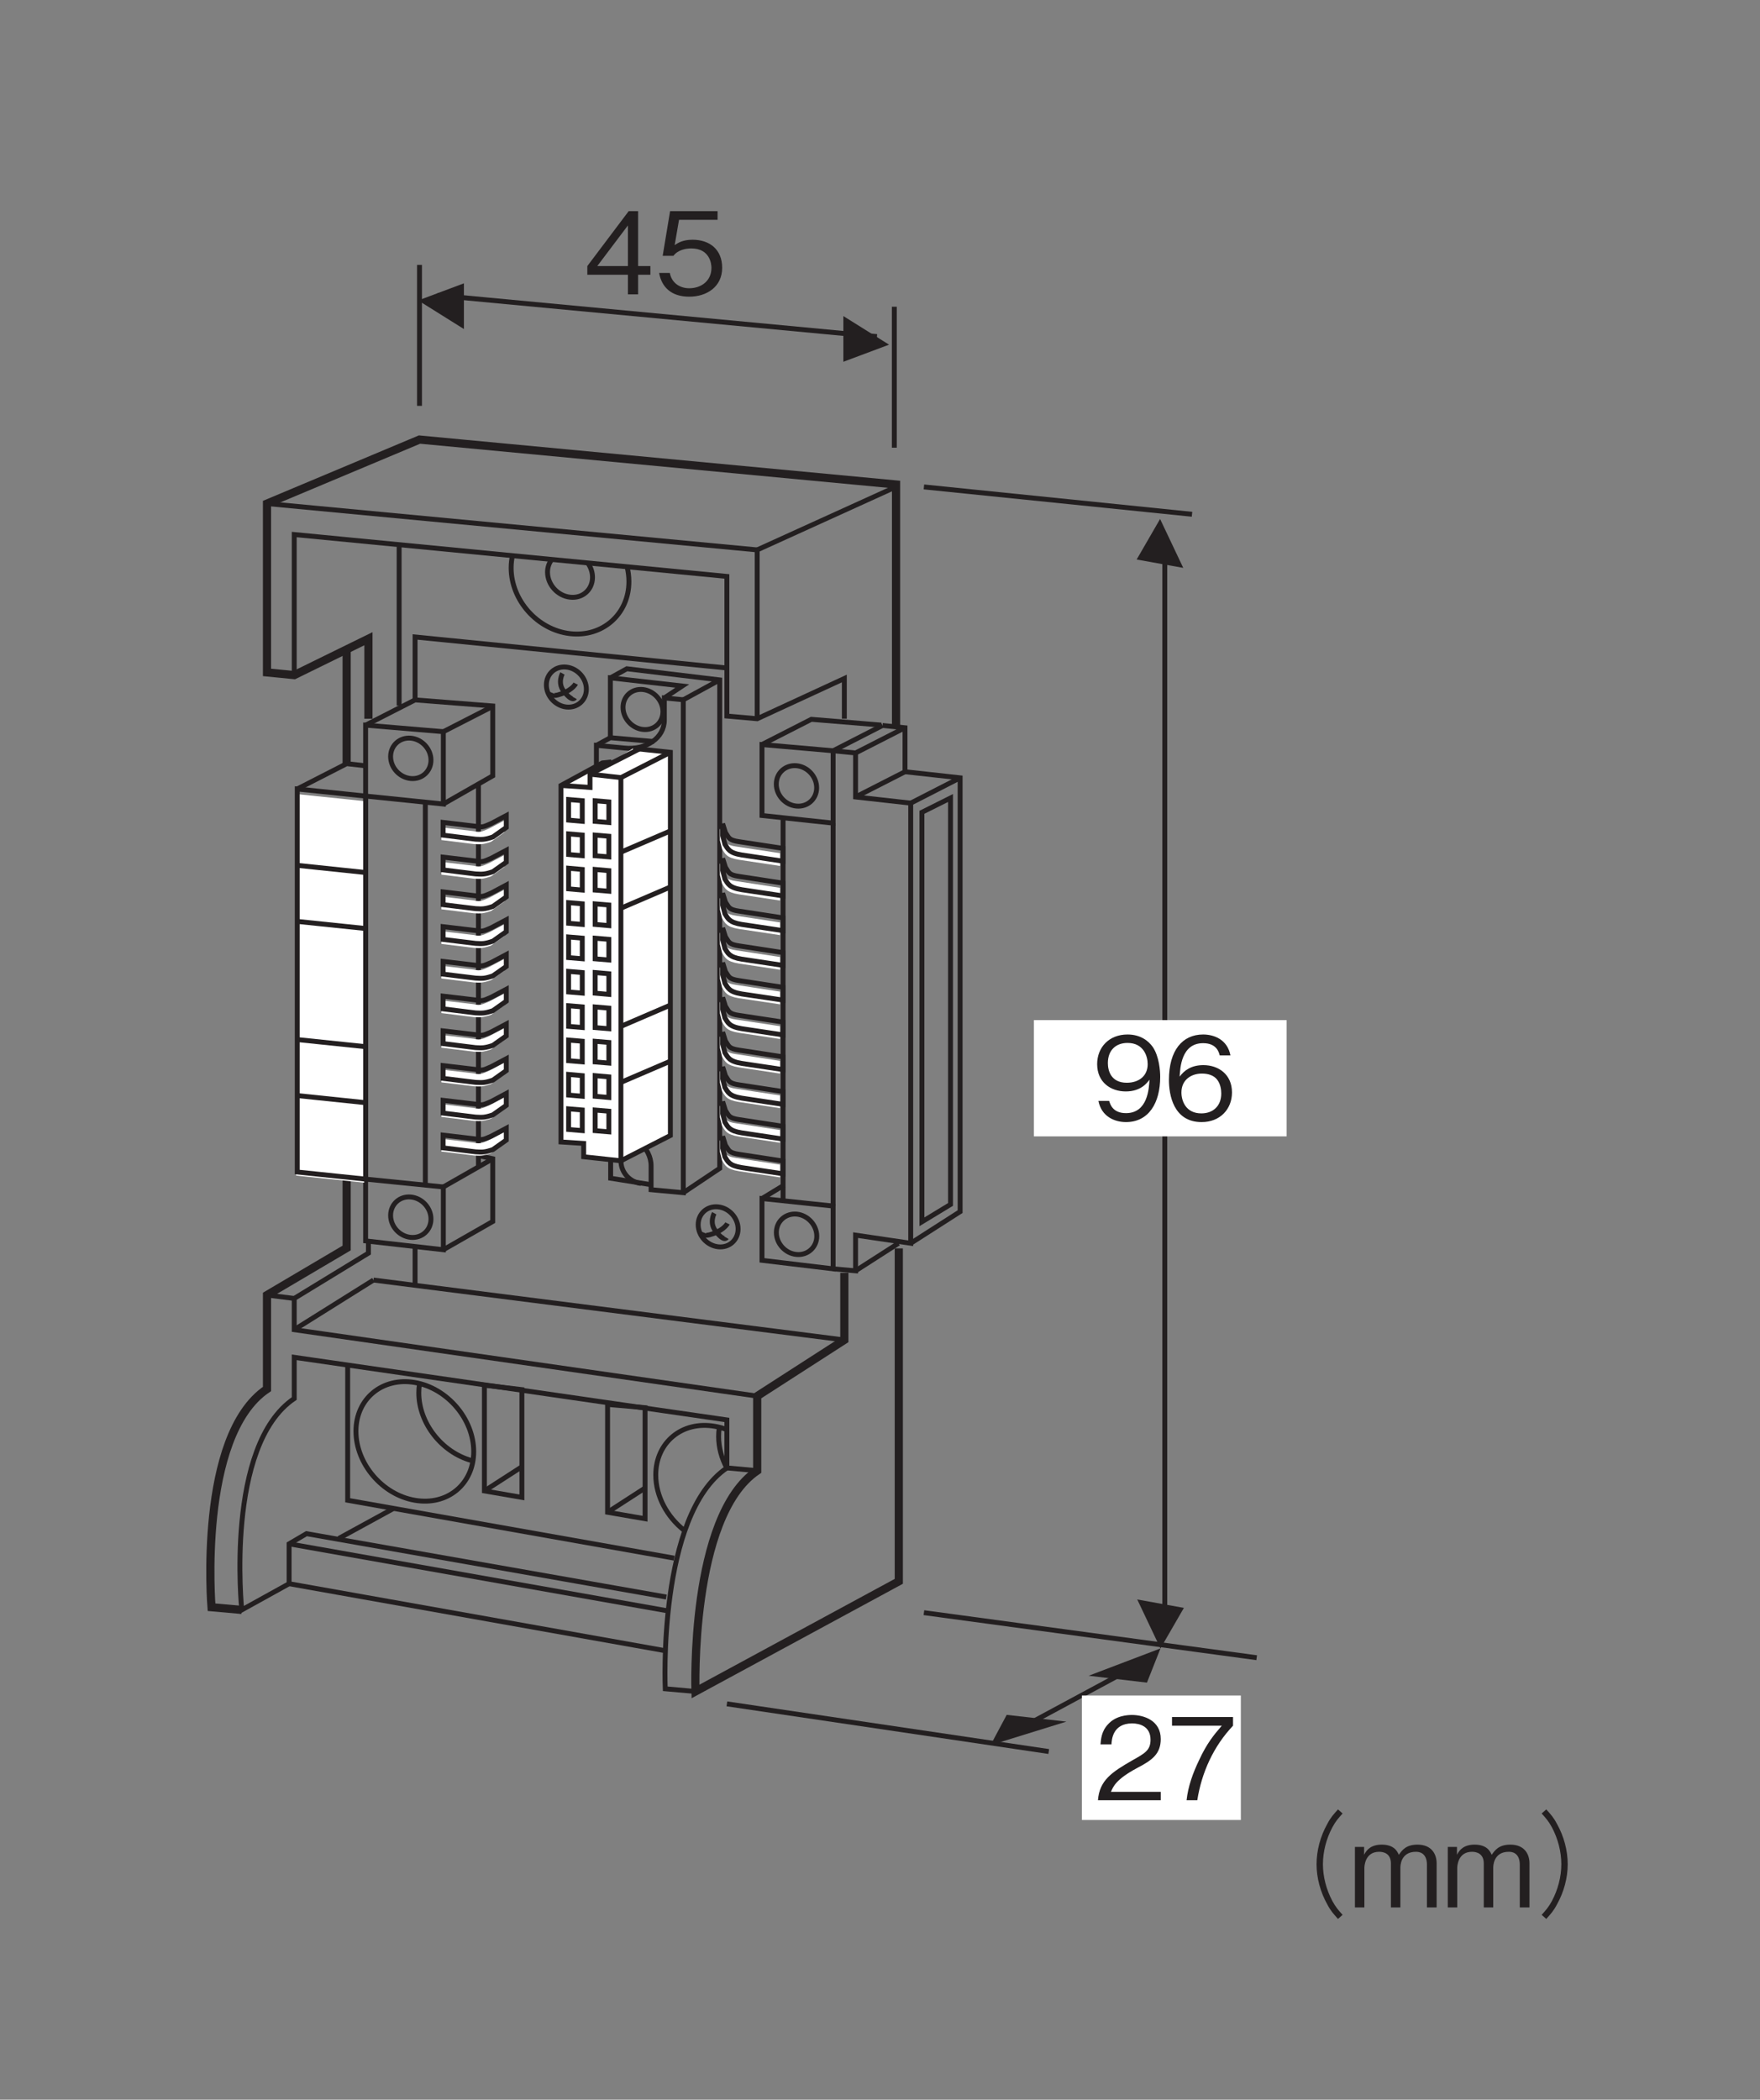 <?xml version="1.0" encoding="UTF-8"?>
<svg xmlns="http://www.w3.org/2000/svg" xmlns:xlink="http://www.w3.org/1999/xlink" width="107.71pt" height="128.5pt" viewBox="0 0 107.71 128.5" version="1.2">
<rect x="0" y="0" width="107.71" height="128.5" fill="#808080" stroke="none"/>
<defs>
<g>
<symbol overflow="visible" id="glyph0-0">
<path style="stroke:none;" d="M 0.703 0.844 L 6.266 0.844 L 6.266 -6.125 L 0.703 -6.125 Z M 3.484 -2.938 L 1.266 -5.781 L 5.703 -5.781 Z M 3.703 -2.641 L 5.922 -5.5 L 5.922 0.203 Z M 1.266 0.484 L 3.484 -2.359 L 5.703 0.484 Z M 1.047 -5.5 L 3.266 -2.641 L 1.047 0.203 Z M 1.047 -5.5 "/>
</symbol>
<symbol overflow="visible" id="glyph0-1">
<path style="stroke:none;" d="M 4.125 -1.203 L 4.125 -1.734 L 3.375 -1.734 L 3.375 -5.094 L 2.797 -5.094 L 0.266 -1.734 L 0.266 -1.203 L 2.75 -1.203 L 2.75 0 L 3.375 0 L 3.375 -1.203 Z M 2.75 -1.734 L 0.875 -1.734 L 2.75 -4.219 Z M 2.75 -1.734 "/>
</symbol>
<symbol overflow="visible" id="glyph0-2">
<path style="stroke:none;" d="M 4.125 -1.625 C 4.125 -2.75 3.359 -3.344 2.312 -3.344 C 1.703 -3.344 1.406 -3.141 1.219 -3.016 L 1.484 -4.562 L 3.844 -4.562 L 3.844 -5.094 L 0.938 -5.094 L 0.484 -2.359 L 1.141 -2.359 C 1.422 -2.734 1.922 -2.812 2.234 -2.812 C 3.375 -2.812 3.469 -1.859 3.469 -1.625 C 3.469 -0.812 2.828 -0.375 2.109 -0.375 C 1.531 -0.375 1.031 -0.703 0.922 -1.312 L 0.266 -1.312 C 0.422 -0.438 1.016 0.141 2.109 0.141 C 3.188 0.141 4.125 -0.469 4.125 -1.625 Z M 4.125 -1.625 "/>
</symbol>
<symbol overflow="visible" id="glyph0-3">
<path style="stroke:none;" d="M 4.125 -2.625 C 4.125 -3 4.062 -3.875 3.672 -4.453 C 3.406 -4.828 2.922 -5.219 2.125 -5.219 C 0.984 -5.219 0.266 -4.422 0.266 -3.406 C 0.266 -2.297 1.094 -1.734 2.016 -1.734 C 2.953 -1.734 3.328 -2.266 3.469 -2.453 C 3.438 -1.938 3.375 -0.406 2.031 -0.406 C 1.203 -0.406 1.062 -0.969 1 -1.156 L 0.344 -1.156 C 0.531 -0.188 1.344 0.141 2.031 0.141 C 3.422 0.141 4.125 -1.031 4.125 -2.625 Z M 3.359 -3.406 C 3.359 -2.672 2.812 -2.266 2.078 -2.266 C 1.094 -2.266 0.922 -3.031 0.922 -3.469 C 0.922 -4.266 1.422 -4.703 2.125 -4.703 C 3.109 -4.703 3.359 -3.891 3.359 -3.406 Z M 3.359 -3.406 "/>
</symbol>
<symbol overflow="visible" id="glyph0-4">
<path style="stroke:none;" d="M 4.125 -1.672 C 4.125 -2.781 3.297 -3.344 2.375 -3.344 C 1.609 -3.344 1.188 -3 0.922 -2.641 C 0.953 -3.156 1.016 -4.688 2.359 -4.688 C 3.188 -4.688 3.328 -4.125 3.375 -3.938 L 4.031 -3.938 C 3.844 -4.922 3.016 -5.219 2.359 -5.219 C 1.094 -5.219 0.266 -4.25 0.266 -2.438 C 0.266 -1.547 0.531 0.141 2.266 0.141 C 3.406 0.141 4.125 -0.656 4.125 -1.672 Z M 3.469 -1.609 C 3.469 -0.844 2.969 -0.391 2.25 -0.391 C 1.297 -0.391 1.031 -1.156 1.031 -1.672 C 1.031 -2.453 1.641 -2.828 2.281 -2.828 C 2.641 -2.828 3 -2.734 3.219 -2.453 C 3.422 -2.188 3.469 -1.844 3.469 -1.609 Z M 3.469 -1.609 "/>
</symbol>
<symbol overflow="visible" id="glyph0-5">
<path style="stroke:none;" d=""/>
</symbol>
<symbol overflow="visible" id="glyph0-6">
<path style="stroke:none;" d="M 6.281 -6 C 6 -5.688 5.828 -5.5 5.625 -5.109 C 5.203 -4.359 4.969 -3.484 4.969 -2.641 C 4.969 -1.812 5.203 -0.938 5.625 -0.188 C 5.828 0.203 6 0.391 6.281 0.703 L 6.562 0.453 C 6.297 0.156 6.141 -0.016 5.938 -0.391 C 5.562 -1.094 5.359 -1.891 5.359 -2.641 C 5.359 -3.406 5.562 -4.203 5.938 -4.906 C 6.141 -5.281 6.297 -5.453 6.562 -5.75 Z M 6.281 -6 "/>
</symbol>
<symbol overflow="visible" id="glyph0-7">
<path style="stroke:none;" d="M 5.344 0 L 5.344 -2.703 C 5.344 -3.25 5.047 -3.844 4.172 -3.844 C 3.484 -3.844 3.234 -3.516 3.031 -3.219 C 2.938 -3.438 2.734 -3.844 1.984 -3.844 C 1.359 -3.844 1.062 -3.547 0.906 -3.219 L 0.906 -3.703 L 0.344 -3.703 L 0.344 0 L 0.922 0 L 0.922 -2.406 C 0.922 -2.484 0.938 -3.406 1.828 -3.406 C 2.109 -3.406 2.547 -3.297 2.547 -2.688 L 2.547 0 L 3.125 0 L 3.125 -2.422 C 3.125 -2.516 3.125 -3.406 4.078 -3.406 C 4.641 -3.406 4.75 -2.938 4.75 -2.641 L 4.75 0 Z M 5.344 0 "/>
</symbol>
<symbol overflow="visible" id="glyph0-8">
<path style="stroke:none;" d="M 0.688 0.703 C 0.969 0.391 1.141 0.203 1.344 -0.188 C 1.766 -0.938 2 -1.812 2 -2.641 C 2 -3.484 1.766 -4.359 1.344 -5.109 C 1.141 -5.5 0.969 -5.688 0.688 -6 L 0.406 -5.75 C 0.672 -5.453 0.828 -5.281 1.031 -4.906 C 1.406 -4.203 1.609 -3.406 1.609 -2.641 C 1.609 -1.891 1.406 -1.094 1.031 -0.391 C 0.828 -0.016 0.672 0.156 0.406 0.453 Z M 0.688 0.703 "/>
</symbol>
<symbol overflow="visible" id="glyph0-9">
<path style="stroke:none;" d="M 4.031 0 L 4.031 -0.516 L 0.984 -0.516 C 1.125 -0.844 1.297 -1.281 2.578 -1.969 C 3.516 -2.453 4.031 -2.844 4.031 -3.75 C 4.031 -4.891 2.984 -5.219 2.266 -5.219 C 2.016 -5.219 1.281 -5.188 0.797 -4.641 C 0.391 -4.203 0.375 -3.719 0.344 -3.422 L 1.016 -3.422 C 1.031 -3.688 1.078 -4.703 2.281 -4.703 C 2.75 -4.703 3.406 -4.516 3.406 -3.703 C 3.406 -3.062 3.062 -2.875 2.312 -2.453 C 1.031 -1.719 0.281 -1.219 0.188 0 Z M 4.031 0 "/>
</symbol>
<symbol overflow="visible" id="glyph0-10">
<path style="stroke:none;" d="M 4.062 -4.562 L 4.062 -5.094 L 0.328 -5.094 L 0.328 -4.562 L 3.375 -4.562 C 2.891 -4 2.469 -3.5 1.984 -2.453 C 1.609 -1.672 1.312 -0.859 1.219 0 L 1.875 0 C 2.141 -1.703 2.875 -3.312 4.062 -4.562 Z M 4.062 -4.562 "/>
</symbol>
</g>
</defs>
<g id="surface1">
<path style="fill:none;stroke-width:3;stroke-linecap:butt;stroke-linejoin:miter;stroke:rgb(13.73%,12.16%,12.549%);stroke-opacity:1;stroke-miterlimit:4;" d="M 256.092 1117.907 L 256.092 1031.635 " transform="matrix(0.1,0,0,-0.1,0.064,128.002)"/>
<path style="fill:none;stroke-width:3;stroke-linecap:butt;stroke-linejoin:miter;stroke:rgb(13.73%,12.16%,12.549%);stroke-opacity:1;stroke-miterlimit:4;" d="M 546.671 1092.3 L 546.671 1006.028 " transform="matrix(0.1,0,0,-0.1,0.064,128.002)"/>
<path style="fill:none;stroke-width:3;stroke-linecap:butt;stroke-linejoin:miter;stroke:rgb(13.73%,12.16%,12.549%);stroke-opacity:1;stroke-miterlimit:4;" d="M 267.111 1099.319 L 536.044 1074.026 " transform="matrix(0.1,0,0,-0.1,0.064,128.002)"/>
<path style=" stroke:none;fill-rule:nonzero;fill:rgb(13.73%,12.16%,12.549%);fill-opacity:1;" d="M 54.41 21.094 L 51.613 19.344 L 51.613 22.141 L 54.41 21.094 "/>
<path style=" stroke:none;fill-rule:nonzero;fill:rgb(13.73%,12.16%,12.549%);fill-opacity:1;" d="M 25.594 18.387 L 28.391 20.137 L 28.391 17.34 L 25.594 18.387 "/>
<g style="fill:rgb(13.73%,12.16%,12.549%);fill-opacity:1;">
  <use xlink:href="#glyph0-1" x="35.678" y="18.016"/>
  <use xlink:href="#glyph0-2" x="40.071" y="18.016"/>
</g>
<path style=" stroke:none;fill-rule:nonzero;fill:rgb(13.73%,12.16%,12.549%);fill-opacity:1;" d="M 72.414 34.754 L 70.996 31.762 L 69.562 34.242 L 72.414 34.754 "/>
<path style="fill:none;stroke-width:3;stroke-linecap:butt;stroke-linejoin:miter;stroke:rgb(13.73%,12.16%,12.549%);stroke-opacity:1;stroke-miterlimit:4;" d="M 712.196 281.972 L 712.196 946.579 " transform="matrix(0.1,0,0,-0.1,0.064,128.002)"/>
<path style=" stroke:none;fill-rule:nonzero;fill:rgb(13.73%,12.16%,12.549%);fill-opacity:1;" d="M 69.598 97.887 L 71.02 100.883 L 72.453 98.402 L 69.598 97.887 "/>
<path style="fill:none;stroke-width:3;stroke-linecap:butt;stroke-linejoin:miter;stroke:rgb(13.73%,12.16%,12.549%);stroke-opacity:1;stroke-miterlimit:4;" d="M 564.788 982.029 L 728.862 965.284 " transform="matrix(0.1,0,0,-0.1,0.064,128.002)"/>
<path style="fill:none;stroke-width:3;stroke-linecap:butt;stroke-linejoin:miter;stroke:rgb(13.73%,12.16%,12.549%);stroke-opacity:1;stroke-miterlimit:4;" d="M 564.788 293.069 L 768.429 265.502 " transform="matrix(0.1,0,0,-0.1,0.064,128.002)"/>
<path style=" stroke:none;fill-rule:nonzero;fill:rgb(100%,100%,100%);fill-opacity:1;" d="M 63.273 69.547 L 78.738 69.547 L 78.738 62.43 L 63.273 62.43 Z M 63.273 69.547 "/>
<g style="fill:rgb(13.73%,12.16%,12.549%);fill-opacity:1;">
  <use xlink:href="#glyph0-3" x="66.878" y="68.53"/>
  <use xlink:href="#glyph0-4" x="71.271" y="68.53"/>
</g>
<path style=" stroke:none;fill-rule:nonzero;fill:rgb(13.73%,12.16%,12.549%);fill-opacity:1;" d="M 70.191 102.977 L 71.02 100.883 L 66.625 102.555 L 70.191 102.977 "/>
<path style=" stroke:none;fill-rule:nonzero;fill:rgb(13.73%,12.16%,12.549%);fill-opacity:1;" d="M 61.609 104.949 L 60.621 106.801 L 65.262 105.363 L 61.609 104.949 "/>
<g style="fill:rgb(13.73%,12.16%,12.549%);fill-opacity:1;">
  <use xlink:href="#glyph0-5" x="73.281" y="116.735"/>
  <use xlink:href="#glyph0-6" x="75.603" y="116.735"/>
  <use xlink:href="#glyph0-7" x="82.576" y="116.735"/>
  <use xlink:href="#glyph0-7" x="88.259" y="116.735"/>
  <use xlink:href="#glyph0-8" x="93.942" y="116.735"/>
</g>
<path style="fill:none;stroke-width:3;stroke-linecap:butt;stroke-linejoin:miter;stroke:rgb(13.73%,12.16%,12.549%);stroke-opacity:1;stroke-miterlimit:4;" d="M 700.823 263.776 L 614.944 217.503 " transform="matrix(0.1,0,0,-0.1,0.064,128.002)"/>
<path style=" stroke:none;fill-rule:nonzero;fill:rgb(100%,100%,100%);fill-opacity:1;" d="M 66.211 111.383 L 75.938 111.383 L 75.938 103.766 L 66.211 103.766 Z M 66.211 111.383 "/>
<g style="fill:rgb(13.73%,12.16%,12.549%);fill-opacity:1;">
  <use xlink:href="#glyph0-9" x="67.005" y="110.175"/>
  <use xlink:href="#glyph0-10" x="71.398" y="110.175"/>
</g>
<path style="fill:none;stroke-width:3;stroke-linecap:butt;stroke-linejoin:miter;stroke:rgb(13.73%,12.16%,12.549%);stroke-opacity:1;stroke-miterlimit:4;" d="M 462.752 943.481 L 546.71 981.637 " transform="matrix(0.1,0,0,-0.1,0.064,128.002)"/>
<path style="fill:none;stroke-width:3;stroke-linecap:butt;stroke-linejoin:miter;stroke:rgb(13.73%,12.16%,12.549%);stroke-opacity:1;stroke-miterlimit:4;" d="M 641.178 208.092 L 444.204 237.267 " transform="matrix(0.1,0,0,-0.1,0.064,128.002)"/>
<path style="fill:none;stroke-width:3;stroke-linecap:butt;stroke-linejoin:miter;stroke:rgb(13.73%,12.16%,12.549%);stroke-opacity:1;stroke-miterlimit:4;" d="M 462.752 840.151 L 462.752 943.481 L 162.761 971.833 " transform="matrix(0.1,0,0,-0.1,0.064,128.002)"/>
<path style="fill:none;stroke-width:3;stroke-linecap:butt;stroke-linejoin:miter;stroke:rgb(13.73%,12.16%,12.549%);stroke-opacity:1;stroke-miterlimit:4;" d="M 253.229 361.852 C 273.15 358.401 289.267 371.734 289.267 391.655 C 289.267 411.536 273.15 430.477 253.229 433.928 C 233.347 437.339 217.191 424.007 217.191 404.125 C 217.191 384.204 233.347 365.263 253.229 361.852 Z M 253.229 361.852 " transform="matrix(0.1,0,0,-0.1,0.064,128.002)"/>
<path style="fill:none;stroke-width:3;stroke-linecap:butt;stroke-linejoin:miter;stroke:rgb(13.73%,12.16%,12.549%);stroke-opacity:1;stroke-miterlimit:4;" d="M 394.127 350.558 L 394.127 418.517 L 371.186 420.516 L 371.186 354.518 Z M 394.127 350.558 " transform="matrix(0.1,0,0,-0.1,0.064,128.002)"/>
<path style="fill:none;stroke-width:3;stroke-linecap:butt;stroke-linejoin:miter;stroke:rgb(13.73%,12.16%,12.549%);stroke-opacity:1;stroke-miterlimit:4;" d="M 318.757 363.616 L 318.757 429.575 L 295.816 432.281 L 295.816 367.577 Z M 318.757 363.616 " transform="matrix(0.1,0,0,-0.1,0.064,128.002)"/>
<path style="fill:none;stroke-width:5;stroke-linecap:butt;stroke-linejoin:miter;stroke:rgb(13.73%,12.16%,12.549%);stroke-opacity:1;stroke-miterlimit:4;" d="M 547.73 835.994 L 547.73 983.519 L 256.092 1011.008 L 162.761 971.833 L 162.761 868.503 L 179.427 866.856 L 224.838 889.13 L 224.838 840.151 " transform="matrix(0.1,0,0,-0.1,0.064,128.002)"/>
<path style="fill:none;stroke-width:5;stroke-linecap:butt;stroke-linejoin:miter;stroke:rgb(13.73%,12.16%,12.549%);stroke-opacity:1;stroke-miterlimit:4;" d="M 516.084 501.024 L 516.084 459.966 L 462.752 425.614 L 462.752 379.969 C 421.342 351.97 424.989 244.836 424.989 244.836 L 549.416 312.245 L 549.416 516.004 " transform="matrix(0.1,0,0,-0.1,0.064,128.002)"/>
<path style="fill:none;stroke-width:3;stroke-linecap:butt;stroke-linejoin:miter;stroke:rgb(13.73%,12.16%,12.549%);stroke-opacity:1;stroke-miterlimit:4;" d="M 176.29 310.794 L 147.311 294.756 C 147.311 294.756 136.88 395.38 179.427 424.124 L 179.427 449.339 L 444.204 411.027 L 444.204 381.655 C 401.695 352.871 406.479 246.483 406.479 246.483 L 424.989 244.836 " transform="matrix(0.1,0,0,-0.1,0.064,128.002)"/>
<path style="fill:none;stroke-width:5;stroke-linecap:butt;stroke-linejoin:miter;stroke:rgb(13.73%,12.16%,12.549%);stroke-opacity:1;stroke-miterlimit:4;" d="M 147.311 294.756 L 128.802 296.403 C 128.802 296.403 120.214 401.223 162.761 429.967 L 162.761 487.456 L 211.505 516.239 L 211.505 558.512 " transform="matrix(0.1,0,0,-0.1,0.064,128.002)"/>
<path style="fill:none;stroke-width:5;stroke-linecap:butt;stroke-linejoin:miter;stroke:rgb(13.73%,12.16%,12.549%);stroke-opacity:1;stroke-miterlimit:4;" d="M 211.505 882.463 L 211.505 812.661 " transform="matrix(0.1,0,0,-0.1,0.064,128.002)"/>
<path style="fill:none;stroke-width:3;stroke-linecap:butt;stroke-linejoin:miter;stroke:rgb(13.73%,12.16%,12.549%);stroke-opacity:1;stroke-miterlimit:4;" d="M 179.427 866.856 L 179.427 952.892 L 444.204 927.246 L 444.204 841.798 L 462.752 840.151 L 516.084 864.777 L 516.084 840.151 " transform="matrix(0.1,0,0,-0.1,0.064,128.002)"/>
<path style="fill:none;stroke-width:3;stroke-linecap:butt;stroke-linejoin:miter;stroke:rgb(13.73%,12.16%,12.549%);stroke-opacity:1;stroke-miterlimit:4;" d="M 462.752 425.614 L 179.427 466.241 L 179.427 485.377 L 224.838 513.102 L 224.838 519.337 " transform="matrix(0.1,0,0,-0.1,0.064,128.002)"/>
<path style="fill:none;stroke-width:3;stroke-linecap:butt;stroke-linejoin:miter;stroke:rgb(13.73%,12.16%,12.549%);stroke-opacity:1;stroke-miterlimit:4;" d="M 516.084 459.966 L 227.936 496.632 " transform="matrix(0.1,0,0,-0.1,0.064,128.002)"/>
<path style="fill:none;stroke-width:3;stroke-linecap:butt;stroke-linejoin:miter;stroke:rgb(13.73%,12.16%,12.549%);stroke-opacity:1;stroke-miterlimit:4;" d="M 179.427 466.241 L 227.936 496.632 " transform="matrix(0.1,0,0,-0.1,0.064,128.002)"/>
<path style="fill:none;stroke-width:3;stroke-linecap:butt;stroke-linejoin:miter;stroke:rgb(13.73%,12.16%,12.549%);stroke-opacity:1;stroke-miterlimit:4;" d="M 243.622 848.19 L 243.622 945.402 " transform="matrix(0.1,0,0,-0.1,0.064,128.002)"/>
<path style="fill:none;stroke-width:3;stroke-linecap:butt;stroke-linejoin:miter;stroke:rgb(13.73%,12.16%,12.549%);stroke-opacity:1;stroke-miterlimit:4;" d="M 405.46 269.972 L 176.29 310.794 L 176.29 335.186 L 186.917 341.421 L 407.146 302.638 " transform="matrix(0.1,0,0,-0.1,0.064,128.002)"/>
<path style="fill:none;stroke-width:3;stroke-linecap:butt;stroke-linejoin:miter;stroke:rgb(13.73%,12.16%,12.549%);stroke-opacity:1;stroke-miterlimit:4;" d="M 411.93 326.441 L 212.132 361.852 L 212.132 443.496 " transform="matrix(0.1,0,0,-0.1,0.064,128.002)"/>
<path style="fill:none;stroke-width:3;stroke-linecap:butt;stroke-linejoin:miter;stroke:rgb(13.73%,12.16%,12.549%);stroke-opacity:1;stroke-miterlimit:4;" d="M 176.29 335.186 L 407.146 294.324 " transform="matrix(0.1,0,0,-0.1,0.064,128.002)"/>
<path style="fill:none;stroke-width:3;stroke-linecap:butt;stroke-linejoin:miter;stroke:rgb(13.73%,12.16%,12.549%);stroke-opacity:1;stroke-miterlimit:4;" d="M 444.204 381.655 L 462.752 379.969 " transform="matrix(0.1,0,0,-0.1,0.064,128.002)"/>
<path style="fill:none;stroke-width:3;stroke-linecap:butt;stroke-linejoin:miter;stroke:rgb(13.73%,12.16%,12.549%);stroke-opacity:1;stroke-miterlimit:4;" d="M 162.761 487.456 L 179.427 485.377 " transform="matrix(0.1,0,0,-0.1,0.064,128.002)"/>
<path style="fill:none;stroke-width:3;stroke-linecap:butt;stroke-linejoin:miter;stroke:rgb(13.73%,12.16%,12.549%);stroke-opacity:1;stroke-miterlimit:4;" d="M 292.169 565.492 L 292.169 799.838 " transform="matrix(0.1,0,0,-0.1,0.064,128.002)"/>
<path style="fill:none;stroke-width:3;stroke-linecap:butt;stroke-linejoin:miter;stroke:rgb(13.73%,12.16%,12.549%);stroke-opacity:1;stroke-miterlimit:4;" d="M 181.271 797.172 L 211.544 812.661 L 222.524 811.407 " transform="matrix(0.1,0,0,-0.1,0.064,128.002)"/>
<path style="fill:none;stroke-width:3;stroke-linecap:butt;stroke-linejoin:miter;stroke:rgb(13.73%,12.16%,12.549%);stroke-opacity:1;stroke-miterlimit:4;" d="M 223.112 836.229 L 253.386 851.68 L 300.914 847.954 L 300.914 805.211 L 270.68 787.956 " transform="matrix(0.1,0,0,-0.1,0.064,128.002)"/>
<path style="fill:none;stroke-width:3;stroke-linecap:butt;stroke-linejoin:miter;stroke:rgb(13.73%,12.16%,12.549%);stroke-opacity:1;stroke-miterlimit:4;" d="M 270.68 515.18 L 300.914 532.474 L 300.914 570.865 L 291.502 572.943 " transform="matrix(0.1,0,0,-0.1,0.064,128.002)"/>
<path style="fill:none;stroke-width:3;stroke-linecap:butt;stroke-linejoin:miter;stroke:rgb(13.73%,12.16%,12.549%);stroke-opacity:1;stroke-miterlimit:4;" d="M 270.68 832.229 L 300.914 847.719 " transform="matrix(0.1,0,0,-0.1,0.064,128.002)"/>
<path style="fill:none;stroke-width:3;stroke-linecap:butt;stroke-linejoin:miter;stroke:rgb(13.73%,12.16%,12.549%);stroke-opacity:1;stroke-miterlimit:4;" d="M 250.759 522.749 C 257.582 522.121 263.111 527.18 263.111 534.003 C 263.111 540.827 257.582 546.826 250.759 547.454 C 243.935 548.081 238.406 543.023 238.406 536.199 C 238.406 529.376 243.935 523.376 250.759 522.749 Z M 250.759 522.749 " transform="matrix(0.1,0,0,-0.1,0.064,128.002)"/>
<path style="fill:none;stroke-width:3;stroke-linecap:butt;stroke-linejoin:miter;stroke:rgb(13.73%,12.16%,12.549%);stroke-opacity:1;stroke-miterlimit:4;" d="M 250.759 803.564 C 257.582 802.936 263.111 807.995 263.111 814.818 C 263.111 821.642 257.582 827.641 250.759 828.269 C 243.935 828.857 238.406 823.838 238.406 817.014 C 238.406 810.191 243.935 804.191 250.759 803.564 Z M 250.759 803.564 " transform="matrix(0.1,0,0,-0.1,0.064,128.002)"/>
<path style="fill:none;stroke-width:3;stroke-linecap:butt;stroke-linejoin:miter;stroke:rgb(13.73%,12.16%,12.549%);stroke-opacity:1;stroke-miterlimit:4;" d="M 259.66 554.591 L 259.66 788.937 " transform="matrix(0.1,0,0,-0.1,0.064,128.002)"/>
<path style=" stroke:none;fill-rule:nonzero;fill:rgb(100%,100%,100%);fill-opacity:1;" d="M 30.863 50.215 L 29.957 50.695 C 29.613 50.832 29.434 50.98 28.996 50.867 L 27.012 50.633 L 27.012 51.41 L 28.996 51.656 C 29.402 51.676 29.543 51.691 30.047 51.52 L 30.863 50.941 L 30.863 50.215 "/>
<path style="fill:none;stroke-width:3;stroke-linecap:butt;stroke-linejoin:miter;stroke:rgb(13.73%,12.16%,12.549%);stroke-opacity:1;stroke-miterlimit:4;" d="M 309.188 780.898 L 300.09 776.074 C 296.64 774.702 294.836 773.212 290.444 774.349 L 270.523 776.702 L 270.523 768.898 L 290.444 766.428 C 294.522 766.231 295.934 766.075 300.992 767.8 L 309.188 773.604 Z M 309.188 780.898 " transform="matrix(0.1,0,0,-0.1,0.064,128.002)"/>
<path style=" stroke:none;fill-rule:nonzero;fill:rgb(100%,100%,100%);fill-opacity:1;" d="M 30.863 52.332 L 29.957 52.812 C 29.613 52.949 29.434 53.102 28.996 52.984 L 27.012 52.75 L 27.012 53.527 L 28.996 53.773 C 29.402 53.793 29.543 53.809 30.047 53.637 L 30.863 53.059 L 30.863 52.332 "/>
<path style="fill:none;stroke-width:3;stroke-linecap:butt;stroke-linejoin:miter;stroke:rgb(13.73%,12.16%,12.549%);stroke-opacity:1;stroke-miterlimit:4;" d="M 309.188 759.643 L 300.09 754.82 C 296.64 753.448 294.836 751.918 290.444 753.095 L 270.523 755.447 L 270.523 747.644 L 290.444 745.173 C 294.522 744.977 295.934 744.82 300.992 746.546 L 309.188 752.35 Z M 309.188 759.643 " transform="matrix(0.1,0,0,-0.1,0.064,128.002)"/>
<path style=" stroke:none;fill-rule:nonzero;fill:rgb(100%,100%,100%);fill-opacity:1;" d="M 30.863 54.449 L 29.957 54.934 C 29.613 55.07 29.434 55.219 28.996 55.105 L 27.012 54.867 L 27.012 55.648 L 28.996 55.891 C 29.402 55.91 29.543 55.926 30.047 55.754 L 30.863 55.176 L 30.863 54.449 "/>
<path style="fill:none;stroke-width:3;stroke-linecap:butt;stroke-linejoin:miter;stroke:rgb(13.73%,12.16%,12.549%);stroke-opacity:1;stroke-miterlimit:4;" d="M 309.188 738.389 L 300.09 733.527 C 296.64 732.154 294.836 730.664 290.444 731.801 L 270.523 734.193 L 270.523 726.35 L 290.444 723.919 C 294.522 723.723 295.934 723.566 300.992 725.292 L 309.188 731.095 Z M 309.188 738.389 " transform="matrix(0.1,0,0,-0.1,0.064,128.002)"/>
<path style=" stroke:none;fill-rule:nonzero;fill:rgb(100%,100%,100%);fill-opacity:1;" d="M 30.863 56.57 L 29.957 57.051 C 29.613 57.188 29.434 57.336 28.996 57.223 L 27.012 56.988 L 27.012 57.766 L 28.996 58.008 C 29.402 58.031 29.543 58.043 30.047 57.871 L 30.863 57.293 L 30.863 56.57 "/>
<path style="fill:none;stroke-width:3;stroke-linecap:butt;stroke-linejoin:miter;stroke:rgb(13.73%,12.16%,12.549%);stroke-opacity:1;stroke-miterlimit:4;" d="M 309.188 717.096 L 300.09 712.272 C 296.64 710.9 294.836 709.41 290.444 710.547 L 270.523 712.9 L 270.523 705.096 L 290.444 702.665 C 294.522 702.429 295.934 702.312 300.992 704.037 L 309.188 709.841 Z M 309.188 717.096 " transform="matrix(0.1,0,0,-0.1,0.064,128.002)"/>
<path style=" stroke:none;fill-rule:nonzero;fill:rgb(100%,100%,100%);fill-opacity:1;" d="M 30.863 58.688 L 29.957 59.168 C 29.613 59.305 29.434 59.453 28.996 59.34 L 27.012 59.105 L 27.012 59.883 L 28.996 60.125 C 29.402 60.148 29.543 60.16 30.047 59.988 L 30.863 59.414 L 30.863 58.688 "/>
<path style="fill:none;stroke-width:3;stroke-linecap:butt;stroke-linejoin:miter;stroke:rgb(13.73%,12.16%,12.549%);stroke-opacity:1;stroke-miterlimit:4;" d="M 309.188 695.841 L 300.09 691.018 C 296.64 689.646 294.836 688.155 290.444 689.293 L 270.523 691.645 L 270.523 683.842 L 290.444 681.411 C 294.522 681.175 295.934 681.058 300.992 682.783 L 309.188 688.548 Z M 309.188 695.841 " transform="matrix(0.1,0,0,-0.1,0.064,128.002)"/>
<path style=" stroke:none;fill-rule:nonzero;fill:rgb(100%,100%,100%);fill-opacity:1;" d="M 30.863 60.805 L 29.957 61.285 C 29.613 61.422 29.434 61.57 28.996 61.457 L 27.012 61.223 L 27.012 62 L 28.996 62.246 C 29.402 62.266 29.543 62.277 30.047 62.109 L 30.863 61.531 L 30.863 60.805 "/>
<path style="fill:none;stroke-width:3;stroke-linecap:butt;stroke-linejoin:miter;stroke:rgb(13.73%,12.16%,12.549%);stroke-opacity:1;stroke-miterlimit:4;" d="M 309.188 674.587 L 300.09 669.764 C 296.64 668.391 294.836 666.901 290.444 668.038 L 270.523 670.391 L 270.523 662.588 L 290.444 660.117 C 294.522 659.921 295.934 659.803 300.992 661.49 L 309.188 667.293 Z M 309.188 674.587 " transform="matrix(0.1,0,0,-0.1,0.064,128.002)"/>
<path style=" stroke:none;fill-rule:nonzero;fill:rgb(100%,100%,100%);fill-opacity:1;" d="M 30.863 62.922 L 29.957 63.402 C 29.613 63.539 29.434 63.688 28.996 63.574 L 27.012 63.34 L 27.012 64.117 L 28.996 64.363 C 29.402 64.383 29.543 64.395 30.047 64.227 L 30.863 63.648 L 30.863 62.922 "/>
<path style="fill:none;stroke-width:3;stroke-linecap:butt;stroke-linejoin:miter;stroke:rgb(13.73%,12.16%,12.549%);stroke-opacity:1;stroke-miterlimit:4;" d="M 309.188 653.333 L 300.09 648.51 C 296.64 647.137 294.836 645.647 290.444 646.784 L 270.523 649.137 L 270.523 641.333 L 290.444 638.863 C 294.522 638.667 295.934 638.549 300.992 640.235 L 309.188 646.039 Z M 309.188 653.333 " transform="matrix(0.1,0,0,-0.1,0.064,128.002)"/>
<path style=" stroke:none;fill-rule:nonzero;fill:rgb(100%,100%,100%);fill-opacity:1;" d="M 30.863 65.039 L 29.957 65.52 C 29.613 65.66 29.434 65.809 28.996 65.691 L 27.012 65.457 L 27.012 66.238 L 28.996 66.48 C 29.402 66.5 29.543 66.516 30.047 66.344 L 30.863 65.766 L 30.863 65.039 "/>
<path style="fill:none;stroke-width:3;stroke-linecap:butt;stroke-linejoin:miter;stroke:rgb(13.73%,12.16%,12.549%);stroke-opacity:1;stroke-miterlimit:4;" d="M 309.188 632.079 L 300.09 627.255 C 296.64 625.844 294.836 624.353 290.444 625.53 L 270.523 627.883 L 270.523 620.04 L 290.444 617.609 C 294.522 617.412 295.934 617.256 300.992 618.981 L 309.188 624.785 Z M 309.188 632.079 " transform="matrix(0.1,0,0,-0.1,0.064,128.002)"/>
<path style=" stroke:none;fill-rule:nonzero;fill:rgb(100%,100%,100%);fill-opacity:1;" d="M 30.863 67.156 L 29.957 67.641 C 29.613 67.777 29.434 67.926 28.996 67.809 L 27.012 67.574 L 27.012 68.355 L 28.996 68.598 C 29.402 68.617 29.543 68.633 30.047 68.461 L 30.863 67.883 L 30.863 67.156 "/>
<path style="fill:none;stroke-width:3;stroke-linecap:butt;stroke-linejoin:miter;stroke:rgb(13.73%,12.16%,12.549%);stroke-opacity:1;stroke-miterlimit:4;" d="M 309.188 610.824 L 300.09 605.962 C 296.64 604.589 294.836 603.099 290.444 604.276 L 270.523 606.628 L 270.523 598.786 L 290.444 596.354 C 294.522 596.158 295.934 596.001 300.992 597.727 L 309.188 603.531 Z M 309.188 610.824 " transform="matrix(0.1,0,0,-0.1,0.064,128.002)"/>
<path style=" stroke:none;fill-rule:nonzero;fill:rgb(100%,100%,100%);fill-opacity:1;" d="M 30.863 69.277 L 29.957 69.758 C 29.613 69.895 29.434 70.043 28.996 69.93 L 27.012 69.695 L 27.012 70.473 L 28.996 70.715 C 29.402 70.738 29.543 70.75 30.047 70.578 L 30.863 70 L 30.863 69.277 "/>
<path style="fill:none;stroke-width:3;stroke-linecap:butt;stroke-linejoin:miter;stroke:rgb(13.73%,12.16%,12.549%);stroke-opacity:1;stroke-miterlimit:4;" d="M 309.188 589.531 L 300.09 584.708 C 296.64 583.335 294.836 581.845 290.444 582.982 L 270.523 585.335 L 270.523 577.531 L 290.444 575.1 C 294.522 574.865 295.934 574.747 300.992 576.473 L 309.188 582.276 Z M 309.188 589.531 " transform="matrix(0.1,0,0,-0.1,0.064,128.002)"/>
<path style="fill:none;stroke-width:3;stroke-linecap:butt;stroke-linejoin:miter;stroke:rgb(13.73%,12.16%,12.549%);stroke-opacity:1;stroke-miterlimit:4;" d="M 223.23 792.819 L 270.68 787.956 L 270.68 832.229 L 223.112 836.229 L 223.112 520.592 L 270.68 515.18 L 270.68 553.61 L 223.23 558.395 " transform="matrix(0.1,0,0,-0.1,0.064,128.002)"/>
<path style=" stroke:none;fill-rule:nonzero;fill:rgb(100%,100%,100%);fill-opacity:1;" d="M 22.289 72.379 L 22.289 49.027 L 18.121 48.594 L 18.121 71.945 L 22.289 72.379 "/>
<path style="fill:none;stroke-width:3;stroke-linecap:butt;stroke-linejoin:miter;stroke:rgb(13.73%,12.16%,12.549%);stroke-opacity:1;stroke-miterlimit:4;" d="M 223.112 558.395 L 223.112 792.819 L 181.271 797.172 L 181.271 562.747 Z M 223.112 558.395 " transform="matrix(0.1,0,0,-0.1,0.064,128.002)"/>
<path style="fill-rule:nonzero;fill:rgb(100%,100%,100%);fill-opacity:1;stroke-width:3;stroke-linecap:butt;stroke-linejoin:miter;stroke:rgb(13.73%,12.16%,12.549%);stroke-opacity:1;stroke-miterlimit:4;" d="M 181.271 609.53 L 223.112 605.178 " transform="matrix(0.1,0,0,-0.1,0.064,128.002)"/>
<path style="fill-rule:nonzero;fill:rgb(100%,100%,100%);fill-opacity:1;stroke-width:3;stroke-linecap:butt;stroke-linejoin:miter;stroke:rgb(13.73%,12.16%,12.549%);stroke-opacity:1;stroke-miterlimit:4;" d="M 181.271 643.804 L 223.112 639.451 " transform="matrix(0.1,0,0,-0.1,0.064,128.002)"/>
<path style="fill-rule:nonzero;fill:rgb(100%,100%,100%);fill-opacity:1;stroke-width:3;stroke-linecap:butt;stroke-linejoin:miter;stroke:rgb(13.73%,12.16%,12.549%);stroke-opacity:1;stroke-miterlimit:4;" d="M 223.112 746.036 L 181.271 750.428 " transform="matrix(0.1,0,0,-0.1,0.064,128.002)"/>
<path style="fill-rule:nonzero;fill:rgb(100%,100%,100%);fill-opacity:1;stroke-width:3;stroke-linecap:butt;stroke-linejoin:miter;stroke:rgb(13.73%,12.16%,12.549%);stroke-opacity:1;stroke-miterlimit:4;" d="M 223.112 711.763 L 181.271 716.115 " transform="matrix(0.1,0,0,-0.1,0.064,128.002)"/>
<path style="fill:none;stroke-width:3;stroke-linecap:butt;stroke-linejoin:miter;stroke:rgb(13.73%,12.16%,12.549%);stroke-opacity:1;stroke-miterlimit:4;" d="M 300.914 570.865 L 270.68 553.61 " transform="matrix(0.1,0,0,-0.1,0.064,128.002)"/>
<path style="fill:none;stroke-width:3;stroke-linecap:butt;stroke-linejoin:miter;stroke:rgb(13.73%,12.16%,12.549%);stroke-opacity:1;stroke-miterlimit:4;" d="M 253.386 851.68 L 253.386 890.188 L 444.204 871.209 " transform="matrix(0.1,0,0,-0.1,0.064,128.002)"/>
<path style="fill:none;stroke-width:3;stroke-linecap:butt;stroke-linejoin:miter;stroke:rgb(13.73%,12.16%,12.549%);stroke-opacity:1;stroke-miterlimit:4;" d="M 253.386 494.122 L 253.386 517.455 " transform="matrix(0.1,0,0,-0.1,0.064,128.002)"/>
<path style="fill:none;stroke-width:3;stroke-linecap:butt;stroke-linejoin:miter;stroke:rgb(13.73%,12.16%,12.549%);stroke-opacity:1;stroke-miterlimit:4;" d="M 364.363 811.054 L 364.363 823.877 L 381.461 822.23 C 394.911 820.779 405.93 828.504 405.93 839.366 C 405.93 850.229 405.93 852.895 405.93 852.895 L 417.538 851.758 L 417.538 550.081 L 397.813 551.924 C 397.813 551.924 397.813 555.728 397.813 566.59 C 397.813 577.453 386.794 587.531 373.343 588.982 L 348.912 591.609 " transform="matrix(0.1,0,0,-0.1,0.064,128.002)"/>
<path style="fill:none;stroke-width:3;stroke-linecap:butt;stroke-linejoin:miter;stroke:rgb(13.73%,12.16%,12.549%);stroke-opacity:1;stroke-miterlimit:4;" d="M 391.617 580.237 C 384.833 580.943 379.382 576.08 379.382 569.335 C 379.382 562.551 384.833 556.512 391.617 555.767 " transform="matrix(0.1,0,0,-0.1,0.064,128.002)"/>
<path style="fill:none;stroke-width:3;stroke-linecap:butt;stroke-linejoin:miter;stroke:rgb(13.73%,12.16%,12.549%);stroke-opacity:1;stroke-miterlimit:4;" d="M 373.069 569.963 L 373.069 558.944 L 397.813 554.983 " transform="matrix(0.1,0,0,-0.1,0.064,128.002)"/>
<path style="fill:none;stroke-width:3;stroke-linecap:butt;stroke-linejoin:miter;stroke:rgb(13.73%,12.16%,12.549%);stroke-opacity:1;stroke-miterlimit:4;" d="M 405.93 852.895 L 416.91 860.189 L 372.912 865.17 L 372.912 828.543 " transform="matrix(0.1,0,0,-0.1,0.064,128.002)"/>
<path style="fill-rule:nonzero;fill:rgb(100%,100%,100%);fill-opacity:1;stroke-width:3;stroke-linecap:butt;stroke-linejoin:miter;stroke:rgb(13.73%,12.16%,12.549%);stroke-opacity:1;stroke-miterlimit:4;" d="M 386.794 822.034 L 409.617 819.602 L 409.617 585.1 L 379.343 569.61 L 356.559 572.08 L 356.559 580.237 L 342.677 581.139 L 342.677 799.328 L 367.971 813.093 L 373.578 813.72 " transform="matrix(0.1,0,0,-0.1,0.064,128.002)"/>
<path style="fill-rule:nonzero;fill:rgb(100%,100%,100%);fill-opacity:1;stroke-width:3;stroke-linecap:butt;stroke-linejoin:miter;stroke:rgb(13.73%,12.16%,12.549%);stroke-opacity:1;stroke-miterlimit:4;" d="M 379.343 617.609 L 409.617 630.589 " transform="matrix(0.1,0,0,-0.1,0.064,128.002)"/>
<path style="fill-rule:nonzero;fill:rgb(100%,100%,100%);fill-opacity:1;stroke-width:3;stroke-linecap:butt;stroke-linejoin:miter;stroke:rgb(13.73%,12.16%,12.549%);stroke-opacity:1;stroke-miterlimit:4;" d="M 379.343 651.882 L 409.617 664.901 " transform="matrix(0.1,0,0,-0.1,0.064,128.002)"/>
<path style="fill-rule:nonzero;fill:rgb(100%,100%,100%);fill-opacity:1;stroke-width:3;stroke-linecap:butt;stroke-linejoin:miter;stroke:rgb(13.73%,12.16%,12.549%);stroke-opacity:1;stroke-miterlimit:4;" d="M 409.617 771.486 L 379.343 758.506 " transform="matrix(0.1,0,0,-0.1,0.064,128.002)"/>
<path style="fill-rule:nonzero;fill:rgb(100%,100%,100%);fill-opacity:1;stroke-width:3;stroke-linecap:butt;stroke-linejoin:miter;stroke:rgb(13.73%,12.16%,12.549%);stroke-opacity:1;stroke-miterlimit:4;" d="M 409.617 737.174 L 379.343 724.194 " transform="matrix(0.1,0,0,-0.1,0.064,128.002)"/>
<path style="fill:none;stroke-width:3;stroke-linecap:butt;stroke-linejoin:miter;stroke:rgb(13.73%,12.16%,12.549%);stroke-opacity:1;stroke-miterlimit:4;" d="M 392.833 858.033 C 386.088 858.738 380.637 853.876 380.637 847.131 C 380.637 840.386 386.088 834.308 392.833 833.602 C 399.578 832.857 405.068 837.759 405.068 844.504 C 405.068 851.248 399.578 857.288 392.833 858.033 Z M 392.833 858.033 " transform="matrix(0.1,0,0,-0.1,0.064,128.002)"/>
<path style="fill:none;stroke-width:3;stroke-linecap:butt;stroke-linejoin:miter;stroke:rgb(13.73%,12.16%,12.549%);stroke-opacity:1;stroke-miterlimit:4;" d="M 345.971 871.758 C 339.226 872.503 333.736 867.64 333.736 860.856 C 333.736 854.111 339.226 848.072 345.971 847.327 C 352.716 846.621 358.206 851.484 358.206 858.229 C 358.206 864.974 352.716 871.052 345.971 871.758 Z M 345.971 871.758 " transform="matrix(0.1,0,0,-0.1,0.064,128.002)"/>
<path style="fill-rule:nonzero;fill:rgb(100%,100%,100%);fill-opacity:1;stroke-width:3;stroke-linecap:butt;stroke-linejoin:miter;stroke:rgb(13.73%,12.16%,12.549%);stroke-opacity:1;stroke-miterlimit:4;" d="M 342.677 799.328 L 360.442 798.113 L 360.442 806.23 L 379.343 804.113 " transform="matrix(0.1,0,0,-0.1,0.064,128.002)"/>
<path style="fill:none;stroke-width:3;stroke-linecap:butt;stroke-linejoin:miter;stroke:rgb(13.73%,12.16%,12.549%);stroke-opacity:1;stroke-miterlimit:4;" d="M 379.343 804.113 L 379.343 569.61 " transform="matrix(0.1,0,0,-0.1,0.064,128.002)"/>
<path style="fill:none;stroke-width:3;stroke-linecap:butt;stroke-linejoin:miter;stroke:rgb(13.73%,12.16%,12.549%);stroke-opacity:1;stroke-miterlimit:4;" d="M 347.344 790.701 L 347.344 778.113 L 355.697 777.368 L 355.697 789.995 Z M 347.344 790.701 " transform="matrix(0.1,0,0,-0.1,0.064,128.002)"/>
<path style="fill:none;stroke-width:3;stroke-linecap:butt;stroke-linejoin:miter;stroke:rgb(13.73%,12.16%,12.549%);stroke-opacity:1;stroke-miterlimit:4;" d="M 347.344 769.682 L 347.344 757.055 L 355.697 756.349 L 355.697 768.976 Z M 347.344 769.682 " transform="matrix(0.1,0,0,-0.1,0.064,128.002)"/>
<path style="fill:none;stroke-width:3;stroke-linecap:butt;stroke-linejoin:miter;stroke:rgb(13.73%,12.16%,12.549%);stroke-opacity:1;stroke-miterlimit:4;" d="M 347.344 748.663 L 347.344 736.036 L 355.697 735.291 L 355.697 747.918 Z M 347.344 748.663 " transform="matrix(0.1,0,0,-0.1,0.064,128.002)"/>
<path style="fill:none;stroke-width:3;stroke-linecap:butt;stroke-linejoin:miter;stroke:rgb(13.73%,12.16%,12.549%);stroke-opacity:1;stroke-miterlimit:4;" d="M 347.344 727.605 L 347.344 714.978 L 355.697 714.272 L 355.697 726.899 Z M 347.344 727.605 " transform="matrix(0.1,0,0,-0.1,0.064,128.002)"/>
<path style="fill:none;stroke-width:3;stroke-linecap:butt;stroke-linejoin:miter;stroke:rgb(13.73%,12.16%,12.549%);stroke-opacity:1;stroke-miterlimit:4;" d="M 347.344 706.586 L 347.344 693.959 L 355.697 693.253 L 355.697 705.88 Z M 347.344 706.586 " transform="matrix(0.1,0,0,-0.1,0.064,128.002)"/>
<path style="fill:none;stroke-width:3;stroke-linecap:butt;stroke-linejoin:miter;stroke:rgb(13.73%,12.16%,12.549%);stroke-opacity:1;stroke-miterlimit:4;" d="M 347.344 685.528 L 347.344 672.94 L 355.697 672.234 L 355.697 684.822 Z M 347.344 685.528 " transform="matrix(0.1,0,0,-0.1,0.064,128.002)"/>
<path style="fill:none;stroke-width:3;stroke-linecap:butt;stroke-linejoin:miter;stroke:rgb(13.73%,12.16%,12.549%);stroke-opacity:1;stroke-miterlimit:4;" d="M 347.344 664.509 L 347.344 651.882 L 355.697 651.176 L 355.697 663.803 Z M 347.344 664.509 " transform="matrix(0.1,0,0,-0.1,0.064,128.002)"/>
<path style="fill:none;stroke-width:3;stroke-linecap:butt;stroke-linejoin:miter;stroke:rgb(13.73%,12.16%,12.549%);stroke-opacity:1;stroke-miterlimit:4;" d="M 347.344 643.49 L 347.344 630.863 L 355.697 630.157 L 355.697 642.784 Z M 347.344 643.49 " transform="matrix(0.1,0,0,-0.1,0.064,128.002)"/>
<path style="fill:none;stroke-width:3;stroke-linecap:butt;stroke-linejoin:miter;stroke:rgb(13.73%,12.16%,12.549%);stroke-opacity:1;stroke-miterlimit:4;" d="M 347.344 622.471 L 347.344 609.844 L 355.697 609.099 L 355.697 621.726 Z M 347.344 622.471 " transform="matrix(0.1,0,0,-0.1,0.064,128.002)"/>
<path style="fill:none;stroke-width:3;stroke-linecap:butt;stroke-linejoin:miter;stroke:rgb(13.73%,12.16%,12.549%);stroke-opacity:1;stroke-miterlimit:4;" d="M 347.344 601.413 L 347.344 588.786 L 355.697 588.08 L 355.697 600.707 Z M 347.344 601.413 " transform="matrix(0.1,0,0,-0.1,0.064,128.002)"/>
<path style="fill:none;stroke-width:3;stroke-linecap:butt;stroke-linejoin:miter;stroke:rgb(13.73%,12.16%,12.549%);stroke-opacity:1;stroke-miterlimit:4;" d="M 363.579 789.956 L 363.579 777.329 L 371.971 776.623 L 371.971 789.25 Z M 363.579 789.956 " transform="matrix(0.1,0,0,-0.1,0.064,128.002)"/>
<path style="fill:none;stroke-width:3;stroke-linecap:butt;stroke-linejoin:miter;stroke:rgb(13.73%,12.16%,12.549%);stroke-opacity:1;stroke-miterlimit:4;" d="M 363.579 768.937 L 363.579 756.31 L 371.971 755.604 L 371.971 768.231 Z M 363.579 768.937 " transform="matrix(0.1,0,0,-0.1,0.064,128.002)"/>
<path style="fill:none;stroke-width:3;stroke-linecap:butt;stroke-linejoin:miter;stroke:rgb(13.73%,12.16%,12.549%);stroke-opacity:1;stroke-miterlimit:4;" d="M 363.579 747.918 L 363.579 735.291 L 371.971 734.585 L 371.971 747.173 Z M 363.579 747.918 " transform="matrix(0.1,0,0,-0.1,0.064,128.002)"/>
<path style="fill:none;stroke-width:3;stroke-linecap:butt;stroke-linejoin:miter;stroke:rgb(13.73%,12.16%,12.549%);stroke-opacity:1;stroke-miterlimit:4;" d="M 363.579 726.86 L 363.579 714.272 L 371.971 713.527 L 371.971 726.154 Z M 363.579 726.86 " transform="matrix(0.1,0,0,-0.1,0.064,128.002)"/>
<path style="fill:none;stroke-width:3;stroke-linecap:butt;stroke-linejoin:miter;stroke:rgb(13.73%,12.16%,12.549%);stroke-opacity:1;stroke-miterlimit:4;" d="M 363.579 705.841 L 363.579 693.214 L 371.971 692.508 L 371.971 705.135 Z M 363.579 705.841 " transform="matrix(0.1,0,0,-0.1,0.064,128.002)"/>
<path style="fill:none;stroke-width:3;stroke-linecap:butt;stroke-linejoin:miter;stroke:rgb(13.73%,12.16%,12.549%);stroke-opacity:1;stroke-miterlimit:4;" d="M 363.579 684.822 L 363.579 672.195 L 371.971 671.45 L 371.971 684.077 Z M 363.579 684.822 " transform="matrix(0.1,0,0,-0.1,0.064,128.002)"/>
<path style="fill:none;stroke-width:3;stroke-linecap:butt;stroke-linejoin:miter;stroke:rgb(13.73%,12.16%,12.549%);stroke-opacity:1;stroke-miterlimit:4;" d="M 363.579 663.764 L 363.579 651.137 L 371.971 650.431 L 371.971 663.058 Z M 363.579 663.764 " transform="matrix(0.1,0,0,-0.1,0.064,128.002)"/>
<path style="fill:none;stroke-width:3;stroke-linecap:butt;stroke-linejoin:miter;stroke:rgb(13.73%,12.16%,12.549%);stroke-opacity:1;stroke-miterlimit:4;" d="M 363.579 642.745 L 363.579 630.118 L 371.971 629.412 L 371.971 642.039 Z M 363.579 642.745 " transform="matrix(0.1,0,0,-0.1,0.064,128.002)"/>
<path style="fill:none;stroke-width:3;stroke-linecap:butt;stroke-linejoin:miter;stroke:rgb(13.73%,12.16%,12.549%);stroke-opacity:1;stroke-miterlimit:4;" d="M 363.579 621.726 L 363.579 609.099 L 371.971 608.354 L 371.971 620.981 Z M 363.579 621.726 " transform="matrix(0.1,0,0,-0.1,0.064,128.002)"/>
<path style="fill:none;stroke-width:3;stroke-linecap:butt;stroke-linejoin:miter;stroke:rgb(13.73%,12.16%,12.549%);stroke-opacity:1;stroke-miterlimit:4;" d="M 363.579 600.668 L 363.579 588.041 L 371.971 587.335 L 371.971 599.962 Z M 363.579 600.668 " transform="matrix(0.1,0,0,-0.1,0.064,128.002)"/>
<path style="fill:none;stroke-width:3;stroke-linecap:butt;stroke-linejoin:miter;stroke:rgb(13.73%,12.16%,12.549%);stroke-opacity:1;stroke-miterlimit:4;" d="M 360.442 806.23 L 390.715 821.72 " transform="matrix(0.1,0,0,-0.1,0.064,128.002)"/>
<path style="fill:none;stroke-width:3;stroke-linecap:butt;stroke-linejoin:miter;stroke:rgb(13.73%,12.16%,12.549%);stroke-opacity:1;stroke-miterlimit:4;" d="M 379.343 804.113 L 409.617 819.602 " transform="matrix(0.1,0,0,-0.1,0.064,128.002)"/>
<path style="fill:none;stroke-width:3;stroke-linecap:butt;stroke-linejoin:miter;stroke:rgb(13.73%,12.16%,12.549%);stroke-opacity:1;stroke-miterlimit:4;" d="M 417.538 851.758 L 439.812 863.915 " transform="matrix(0.1,0,0,-0.1,0.064,128.002)"/>
<path style="fill:none;stroke-width:3;stroke-linecap:butt;stroke-linejoin:miter;stroke:rgb(13.73%,12.16%,12.549%);stroke-opacity:1;stroke-miterlimit:4;" d="M 364.363 823.877 L 372.912 828.543 L 399.617 826.19 " transform="matrix(0.1,0,0,-0.1,0.064,128.002)"/>
<path style="fill:none;stroke-width:3;stroke-linecap:butt;stroke-linejoin:miter;stroke:rgb(13.73%,12.16%,12.549%);stroke-opacity:1;stroke-miterlimit:4;" d="M 372.912 865.17 L 382.99 870.738 L 439.812 863.915 L 439.812 564.983 L 417.538 550.081 " transform="matrix(0.1,0,0,-0.1,0.064,128.002)"/>
<path style="fill:none;stroke-width:3;stroke-linecap:butt;stroke-linejoin:miter;stroke:rgb(13.73%,12.16%,12.549%);stroke-opacity:1;stroke-miterlimit:4;" d="M 465.615 824.347 L 495.888 839.798 L 538.711 836.269 " transform="matrix(0.1,0,0,-0.1,0.064,128.002)"/>
<path style="fill:none;stroke-width:3;stroke-linecap:butt;stroke-linejoin:miter;stroke:rgb(13.73%,12.16%,12.549%);stroke-opacity:1;stroke-miterlimit:4;" d="M 509.221 820.544 L 539.456 836.033 " transform="matrix(0.1,0,0,-0.1,0.064,128.002)"/>
<path style="fill:none;stroke-width:3;stroke-linecap:butt;stroke-linejoin:miter;stroke:rgb(13.73%,12.16%,12.549%);stroke-opacity:1;stroke-miterlimit:4;" d="M 522.946 819.21 L 553.22 834.661 " transform="matrix(0.1,0,0,-0.1,0.064,128.002)"/>
<path style="fill:none;stroke-width:3;stroke-linecap:butt;stroke-linejoin:miter;stroke:rgb(13.73%,12.16%,12.549%);stroke-opacity:1;stroke-miterlimit:4;" d="M 522.946 502.279 L 549.22 519.141 " transform="matrix(0.1,0,0,-0.1,0.064,128.002)"/>
<path style="fill:none;stroke-width:3;stroke-linecap:butt;stroke-linejoin:miter;stroke:rgb(13.73%,12.16%,12.549%);stroke-opacity:1;stroke-miterlimit:4;" d="M 556.71 519.141 L 586.944 538.513 L 586.944 803.995 L 553.22 807.72 L 553.22 834.622 L 539.456 836.033 " transform="matrix(0.1,0,0,-0.1,0.064,128.002)"/>
<path style="fill:none;stroke-width:3;stroke-linecap:butt;stroke-linejoin:miter;stroke:rgb(13.73%,12.16%,12.549%);stroke-opacity:1;stroke-miterlimit:4;" d="M 556.71 788.505 L 586.944 803.995 " transform="matrix(0.1,0,0,-0.1,0.064,128.002)"/>
<path style="fill:none;stroke-width:3;stroke-linecap:butt;stroke-linejoin:miter;stroke:rgb(13.73%,12.16%,12.549%);stroke-opacity:1;stroke-miterlimit:4;" d="M 522.946 792.27 L 553.22 807.72 " transform="matrix(0.1,0,0,-0.1,0.064,128.002)"/>
<path style="fill:none;stroke-width:3;stroke-linecap:butt;stroke-linejoin:miter;stroke:rgb(13.73%,12.16%,12.549%);stroke-opacity:1;stroke-miterlimit:4;" d="M 486.869 512.278 C 493.653 511.651 499.222 516.71 499.222 523.494 C 499.222 530.317 493.653 536.356 486.869 536.984 C 480.046 537.572 474.477 532.552 474.477 525.729 C 474.477 518.906 480.046 512.867 486.869 512.278 Z M 486.869 512.278 " transform="matrix(0.1,0,0,-0.1,0.064,128.002)"/>
<path style="fill:none;stroke-width:3;stroke-linecap:butt;stroke-linejoin:miter;stroke:rgb(13.73%,12.16%,12.549%);stroke-opacity:1;stroke-miterlimit:4;" d="M 486.791 786.701 C 493.614 786.074 499.143 791.093 499.143 797.917 C 499.143 804.74 493.614 810.779 486.791 811.407 C 479.967 811.995 474.438 806.975 474.438 800.152 C 474.438 793.329 479.967 787.29 486.791 786.701 Z M 486.791 786.701 " transform="matrix(0.1,0,0,-0.1,0.064,128.002)"/>
<path style="fill:none;stroke-width:3;stroke-linecap:butt;stroke-linejoin:miter;stroke:rgb(13.73%,12.16%,12.549%);stroke-opacity:1;stroke-miterlimit:4;" d="M 509.221 541.925 L 509.221 776.27 " transform="matrix(0.1,0,0,-0.1,0.064,128.002)"/>
<path style=" stroke:none;fill-rule:nonzero;fill:rgb(100%,100%,100%);fill-opacity:1;" d="M 44.055 50.711 L 44.223 51.246 C 44.438 51.559 44.406 51.715 45.062 51.809 L 47.738 52.215 L 47.738 52.996 L 45.219 52.617 C 44.438 52.492 44.375 52.242 44.191 51.961 L 44.055 51.434 L 44.055 50.711 "/>
<path style="fill:none;stroke-width:3;stroke-linecap:butt;stroke-linejoin:miter;stroke:rgb(13.73%,12.16%,12.549%);stroke-opacity:1;stroke-miterlimit:4;" d="M 441.616 775.917 L 443.302 770.545 C 445.459 767.408 445.145 765.839 451.733 764.898 L 478.595 760.82 L 478.595 752.977 L 453.301 756.781 C 445.459 758.036 444.831 760.545 442.988 763.369 L 441.616 768.663 Z M 441.616 775.917 " transform="matrix(0.1,0,0,-0.1,0.064,128.002)"/>
<path style=" stroke:none;fill-rule:nonzero;fill:rgb(100%,100%,100%);fill-opacity:1;" d="M 44.055 52.828 L 44.223 53.363 C 44.438 53.676 44.406 53.832 45.062 53.926 L 47.738 54.336 L 47.738 55.113 L 45.219 54.734 C 44.438 54.609 44.375 54.359 44.191 54.082 L 44.055 53.555 L 44.055 52.828 "/>
<path style="fill:none;stroke-width:3;stroke-linecap:butt;stroke-linejoin:miter;stroke:rgb(13.73%,12.16%,12.549%);stroke-opacity:1;stroke-miterlimit:4;" d="M 441.616 754.663 L 443.302 749.291 C 445.459 746.154 445.145 744.585 451.733 743.644 L 478.595 739.526 L 478.595 731.723 L 453.301 735.527 C 445.459 736.781 444.831 739.291 442.988 742.075 L 441.616 747.369 Z M 441.616 754.663 " transform="matrix(0.1,0,0,-0.1,0.064,128.002)"/>
<path style=" stroke:none;fill-rule:nonzero;fill:rgb(100%,100%,100%);fill-opacity:1;" d="M 44.055 54.945 L 44.223 55.484 C 44.438 55.793 44.406 55.949 45.062 56.043 L 47.738 56.453 L 47.738 57.23 L 45.219 56.852 C 44.438 56.727 44.375 56.48 44.191 56.199 L 44.055 55.672 L 44.055 54.945 "/>
<path style="fill:none;stroke-width:3;stroke-linecap:butt;stroke-linejoin:miter;stroke:rgb(13.73%,12.16%,12.549%);stroke-opacity:1;stroke-miterlimit:4;" d="M 441.616 733.409 L 443.302 727.997 C 445.459 724.899 445.145 723.331 451.733 722.39 L 478.595 718.272 L 478.595 710.468 L 453.301 714.272 C 445.459 715.527 444.831 717.998 442.988 720.821 L 441.616 726.115 Z M 441.616 733.409 " transform="matrix(0.1,0,0,-0.1,0.064,128.002)"/>
<path style=" stroke:none;fill-rule:nonzero;fill:rgb(100%,100%,100%);fill-opacity:1;" d="M 44.055 57.062 L 44.223 57.602 C 44.438 57.91 44.406 58.066 45.062 58.16 L 47.738 58.57 L 47.738 59.348 L 45.219 58.969 C 44.438 58.844 44.375 58.598 44.191 58.316 L 44.055 57.789 L 44.055 57.062 "/>
<path style="fill:none;stroke-width:3;stroke-linecap:butt;stroke-linejoin:miter;stroke:rgb(13.73%,12.16%,12.549%);stroke-opacity:1;stroke-miterlimit:4;" d="M 441.616 712.155 L 443.302 706.743 C 445.459 703.645 445.145 702.077 451.733 701.135 L 478.595 697.018 L 478.595 689.214 L 453.301 693.018 C 445.459 694.273 444.831 696.743 442.988 699.567 L 441.616 704.861 Z M 441.616 712.155 " transform="matrix(0.1,0,0,-0.1,0.064,128.002)"/>
<path style=" stroke:none;fill-rule:nonzero;fill:rgb(100%,100%,100%);fill-opacity:1;" d="M 44.055 59.184 L 44.223 59.719 C 44.438 60.031 44.406 60.184 45.062 60.277 L 47.738 60.688 L 47.738 61.465 L 45.219 61.09 C 44.438 60.965 44.375 60.715 44.191 60.434 L 44.055 59.906 L 44.055 59.184 "/>
<path style="fill:none;stroke-width:3;stroke-linecap:butt;stroke-linejoin:miter;stroke:rgb(13.73%,12.16%,12.549%);stroke-opacity:1;stroke-miterlimit:4;" d="M 441.616 690.861 L 443.302 685.489 C 445.459 682.352 445.145 680.822 451.733 679.881 L 478.595 675.764 L 478.595 667.96 L 453.301 671.725 C 445.459 672.979 444.831 675.489 442.988 678.313 L 441.616 683.607 Z M 441.616 690.861 " transform="matrix(0.1,0,0,-0.1,0.064,128.002)"/>
<path style=" stroke:none;fill-rule:nonzero;fill:rgb(100%,100%,100%);fill-opacity:1;" d="M 44.055 61.301 L 44.223 61.836 C 44.438 62.148 44.406 62.305 45.062 62.398 L 47.738 62.805 L 47.738 63.586 L 45.219 63.207 C 44.438 63.082 44.375 62.832 44.191 62.551 L 44.055 62.023 L 44.055 61.301 "/>
<path style="fill:none;stroke-width:3;stroke-linecap:butt;stroke-linejoin:miter;stroke:rgb(13.73%,12.16%,12.549%);stroke-opacity:1;stroke-miterlimit:4;" d="M 441.616 669.607 L 443.302 664.235 C 445.459 661.097 445.145 659.529 451.733 658.588 L 478.595 654.509 L 478.595 646.666 L 453.301 650.47 C 445.459 651.725 444.831 654.235 442.988 657.058 L 441.616 662.352 Z M 441.616 669.607 " transform="matrix(0.1,0,0,-0.1,0.064,128.002)"/>
<path style=" stroke:none;fill-rule:nonzero;fill:rgb(100%,100%,100%);fill-opacity:1;" d="M 44.055 63.418 L 44.223 63.953 C 44.438 64.266 44.406 64.422 45.062 64.516 L 47.738 64.926 L 47.738 65.703 L 45.219 65.324 C 44.438 65.199 44.375 64.949 44.191 64.672 L 44.055 64.141 L 44.055 63.418 "/>
<path style="fill:none;stroke-width:3;stroke-linecap:butt;stroke-linejoin:miter;stroke:rgb(13.73%,12.16%,12.549%);stroke-opacity:1;stroke-miterlimit:4;" d="M 441.616 648.353 L 443.302 642.98 C 445.459 639.843 445.145 638.275 451.733 637.333 L 478.595 633.216 L 478.595 625.412 L 453.301 629.216 C 445.459 630.471 444.831 632.981 442.988 635.765 L 441.616 641.098 Z M 441.616 648.353 " transform="matrix(0.1,0,0,-0.1,0.064,128.002)"/>
<path style=" stroke:none;fill-rule:nonzero;fill:rgb(100%,100%,100%);fill-opacity:1;" d="M 44.055 65.535 L 44.223 66.07 C 44.438 66.383 44.406 66.539 45.062 66.633 L 47.738 67.043 L 47.738 67.82 L 45.219 67.441 C 44.438 67.316 44.375 67.066 44.191 66.789 L 44.055 66.262 L 44.055 65.535 "/>
<path style="fill:none;stroke-width:3;stroke-linecap:butt;stroke-linejoin:miter;stroke:rgb(13.73%,12.16%,12.549%);stroke-opacity:1;stroke-miterlimit:4;" d="M 441.616 627.098 L 443.302 621.726 C 445.459 618.589 445.145 617.02 451.733 616.079 L 478.595 611.962 L 478.595 604.158 L 453.301 607.962 C 445.459 609.217 444.831 611.726 442.988 614.511 L 441.616 619.805 Z M 441.616 627.098 " transform="matrix(0.1,0,0,-0.1,0.064,128.002)"/>
<path style=" stroke:none;fill-rule:nonzero;fill:rgb(100%,100%,100%);fill-opacity:1;" d="M 44.055 67.652 L 44.223 68.191 C 44.438 68.5 44.406 68.656 45.062 68.75 L 47.738 69.16 L 47.738 69.938 L 45.219 69.559 C 44.438 69.434 44.375 69.188 44.191 68.906 L 44.055 68.379 L 44.055 67.652 "/>
<path style="fill:none;stroke-width:3;stroke-linecap:butt;stroke-linejoin:miter;stroke:rgb(13.73%,12.16%,12.549%);stroke-opacity:1;stroke-miterlimit:4;" d="M 441.616 605.844 L 443.302 600.433 C 445.459 597.335 445.145 595.766 451.733 594.825 L 478.595 590.707 L 478.595 582.904 L 453.301 586.708 C 445.459 587.962 444.831 590.433 442.988 593.256 L 441.616 598.55 Z M 441.616 605.844 " transform="matrix(0.1,0,0,-0.1,0.064,128.002)"/>
<path style=" stroke:none;fill-rule:nonzero;fill:rgb(100%,100%,100%);fill-opacity:1;" d="M 44.055 69.77 L 44.223 70.309 C 44.438 70.617 44.406 70.773 45.062 70.867 L 47.738 71.277 L 47.738 72.055 L 45.219 71.676 C 44.438 71.551 44.375 71.305 44.191 71.023 L 44.055 70.496 L 44.055 69.77 "/>
<path style="fill:none;stroke-width:3;stroke-linecap:butt;stroke-linejoin:miter;stroke:rgb(13.73%,12.16%,12.549%);stroke-opacity:1;stroke-miterlimit:4;" d="M 441.616 584.59 L 443.302 579.178 C 445.459 576.08 445.145 574.512 451.733 573.571 L 478.595 569.453 L 478.595 561.649 L 453.301 565.453 C 445.459 566.708 444.831 569.179 442.988 572.002 L 441.616 577.296 Z M 441.616 584.59 " transform="matrix(0.1,0,0,-0.1,0.064,128.002)"/>
<path style="fill:none;stroke-width:3;stroke-linecap:butt;stroke-linejoin:miter;stroke:rgb(13.73%,12.16%,12.549%);stroke-opacity:1;stroke-miterlimit:4;" d="M 465.693 508.71 L 509.221 503.494 L 509.221 541.925 L 465.693 546.513 Z M 465.693 508.71 " transform="matrix(0.1,0,0,-0.1,0.064,128.002)"/>
<path style="fill:none;stroke-width:3;stroke-linecap:butt;stroke-linejoin:miter;stroke:rgb(13.73%,12.16%,12.549%);stroke-opacity:1;stroke-miterlimit:4;" d="M 465.693 780.937 L 509.221 776.27 L 509.221 820.544 L 465.693 824.347 Z M 465.693 780.937 " transform="matrix(0.1,0,0,-0.1,0.064,128.002)"/>
<path style="fill:none;stroke-width:3;stroke-linecap:butt;stroke-linejoin:miter;stroke:rgb(13.73%,12.16%,12.549%);stroke-opacity:1;stroke-miterlimit:4;" d="M 478.595 778.937 L 478.595 545.375 " transform="matrix(0.1,0,0,-0.1,0.064,128.002)"/>
<path style="fill:none;stroke-width:3;stroke-linecap:butt;stroke-linejoin:miter;stroke:rgb(13.73%,12.16%,12.549%);stroke-opacity:1;stroke-miterlimit:4;" d="M 479.222 554.748 L 465.693 546.513 " transform="matrix(0.1,0,0,-0.1,0.064,128.002)"/>
<path style="fill:none;stroke-width:3;stroke-linecap:butt;stroke-linejoin:miter;stroke:rgb(13.73%,12.16%,12.549%);stroke-opacity:1;stroke-miterlimit:4;" d="M 509.221 503.494 L 522.946 502.279 L 522.946 524.121 L 556.71 519.141 L 556.71 788.505 L 522.946 792.27 L 522.946 819.21 L 509.221 820.544 " transform="matrix(0.1,0,0,-0.1,0.064,128.002)"/>
<path style="fill:none;stroke-width:3;stroke-linecap:butt;stroke-linejoin:miter;stroke:rgb(13.73%,12.16%,12.549%);stroke-opacity:1;stroke-miterlimit:4;" d="M 581.062 542.905 L 581.062 791.642 L 563.573 782.898 L 563.573 532.278 Z M 581.062 542.905 " transform="matrix(0.1,0,0,-0.1,0.064,128.002)"/>
<path style="fill:none;stroke-width:3;stroke-linecap:butt;stroke-linejoin:miter;stroke:rgb(13.73%,12.16%,12.549%);stroke-opacity:1;stroke-miterlimit:4;" d="M 343.579 867.875 C 343.579 867.875 340.442 862.268 344.207 857.248 C 349.54 850.15 351.069 852.895 351.069 852.895 " transform="matrix(0.1,0,0,-0.1,0.064,128.002)"/>
<path style="fill:none;stroke-width:3;stroke-linecap:butt;stroke-linejoin:miter;stroke:rgb(13.73%,12.16%,12.549%);stroke-opacity:1;stroke-miterlimit:4;" d="M 337.344 855.993 C 337.344 855.993 336.089 852.895 342.952 855.405 C 349.814 857.876 351.697 861.64 351.697 861.64 " transform="matrix(0.1,0,0,-0.1,0.064,128.002)"/>
<path style="fill:none;stroke-width:3;stroke-linecap:butt;stroke-linejoin:miter;stroke:rgb(13.73%,12.16%,12.549%);stroke-opacity:1;stroke-miterlimit:4;" d="M 438.871 541.415 C 432.126 542.16 426.636 537.258 426.636 530.513 C 426.636 523.768 432.126 517.729 438.871 516.984 C 445.615 516.239 451.066 521.141 451.066 527.886 C 451.066 534.631 445.615 540.709 438.871 541.415 Z M 438.871 541.415 " transform="matrix(0.1,0,0,-0.1,0.064,128.002)"/>
<path style="fill:none;stroke-width:3;stroke-linecap:butt;stroke-linejoin:miter;stroke:rgb(13.73%,12.16%,12.549%);stroke-opacity:1;stroke-miterlimit:4;" d="M 436.478 537.533 C 436.478 537.533 433.341 531.925 437.106 526.905 C 442.4 519.808 443.968 522.513 443.968 522.513 " transform="matrix(0.1,0,0,-0.1,0.064,128.002)"/>
<path style="fill:none;stroke-width:3;stroke-linecap:butt;stroke-linejoin:miter;stroke:rgb(13.73%,12.16%,12.549%);stroke-opacity:1;stroke-miterlimit:4;" d="M 430.204 525.651 C 430.204 525.651 428.949 522.513 435.851 525.023 C 442.714 527.533 444.596 531.297 444.596 531.297 " transform="matrix(0.1,0,0,-0.1,0.064,128.002)"/>
<path style="fill:none;stroke-width:3;stroke-linecap:butt;stroke-linejoin:miter;stroke:rgb(13.73%,12.16%,12.549%);stroke-opacity:1;stroke-miterlimit:4;" d="M 313.031 940.226 C 312.482 937.756 312.168 935.167 312.168 932.462 C 312.168 912.58 328.325 894.541 348.207 892.228 C 368.128 889.953 384.245 904.188 384.245 924.109 C 384.245 927.168 383.853 930.187 383.147 933.089 " transform="matrix(0.1,0,0,-0.1,0.064,128.002)"/>
<path style="fill:none;stroke-width:3;stroke-linecap:butt;stroke-linejoin:miter;stroke:rgb(13.73%,12.16%,12.549%);stroke-opacity:1;stroke-miterlimit:4;" d="M 336.834 937.324 C 335.344 935.324 334.442 932.736 334.442 929.874 C 334.442 922.266 340.599 915.403 348.207 914.541 C 355.814 913.639 361.971 919.09 361.971 926.697 C 361.971 929.834 360.912 932.854 359.147 935.364 " transform="matrix(0.1,0,0,-0.1,0.064,128.002)"/>
<path style="fill:none;stroke-width:3;stroke-linecap:butt;stroke-linejoin:miter;stroke:rgb(13.73%,12.16%,12.549%);stroke-opacity:1;stroke-miterlimit:4;" d="M 444.321 405.027 C 441.851 406.007 439.302 406.713 436.714 407.144 C 416.793 410.595 400.676 397.262 400.676 377.341 C 400.676 364.322 407.617 351.695 417.969 343.538 " transform="matrix(0.1,0,0,-0.1,0.064,128.002)"/>
<path style="fill:none;stroke-width:3;stroke-linecap:butt;stroke-linejoin:miter;stroke:rgb(13.73%,12.16%,12.549%);stroke-opacity:1;stroke-miterlimit:4;" d="M 206.721 338.519 L 239.818 356.636 " transform="matrix(0.1,0,0,-0.1,0.064,128.002)"/>
<path style="fill:none;stroke-width:3;stroke-linecap:butt;stroke-linejoin:miter;stroke:rgb(13.73%,12.16%,12.549%);stroke-opacity:1;stroke-miterlimit:4;" d="M 256.053 432.791 C 255.778 431.144 255.66 429.379 255.66 427.614 C 255.66 409.027 269.738 391.262 287.816 386.204 " transform="matrix(0.1,0,0,-0.1,0.064,128.002)"/>
<path style="fill:none;stroke-width:3;stroke-linecap:butt;stroke-linejoin:miter;stroke:rgb(13.73%,12.16%,12.549%);stroke-opacity:1;stroke-miterlimit:4;" d="M 439.498 406.046 C 439.263 404.36 439.145 402.635 439.145 400.87 C 439.145 394.047 441.027 387.38 444.282 381.38 " transform="matrix(0.1,0,0,-0.1,0.064,128.002)"/>
<path style="fill:none;stroke-width:3;stroke-linecap:butt;stroke-linejoin:miter;stroke:rgb(13.73%,12.16%,12.549%);stroke-opacity:1;stroke-miterlimit:4;" d="M 295.816 367.577 L 318.56 382.243 " transform="matrix(0.1,0,0,-0.1,0.064,128.002)"/>
<path style="fill:none;stroke-width:3;stroke-linecap:butt;stroke-linejoin:miter;stroke:rgb(13.73%,12.16%,12.549%);stroke-opacity:1;stroke-miterlimit:4;" d="M 371.186 354.518 L 393.931 369.224 " transform="matrix(0.1,0,0,-0.1,0.064,128.002)"/>
</g>
</svg>
